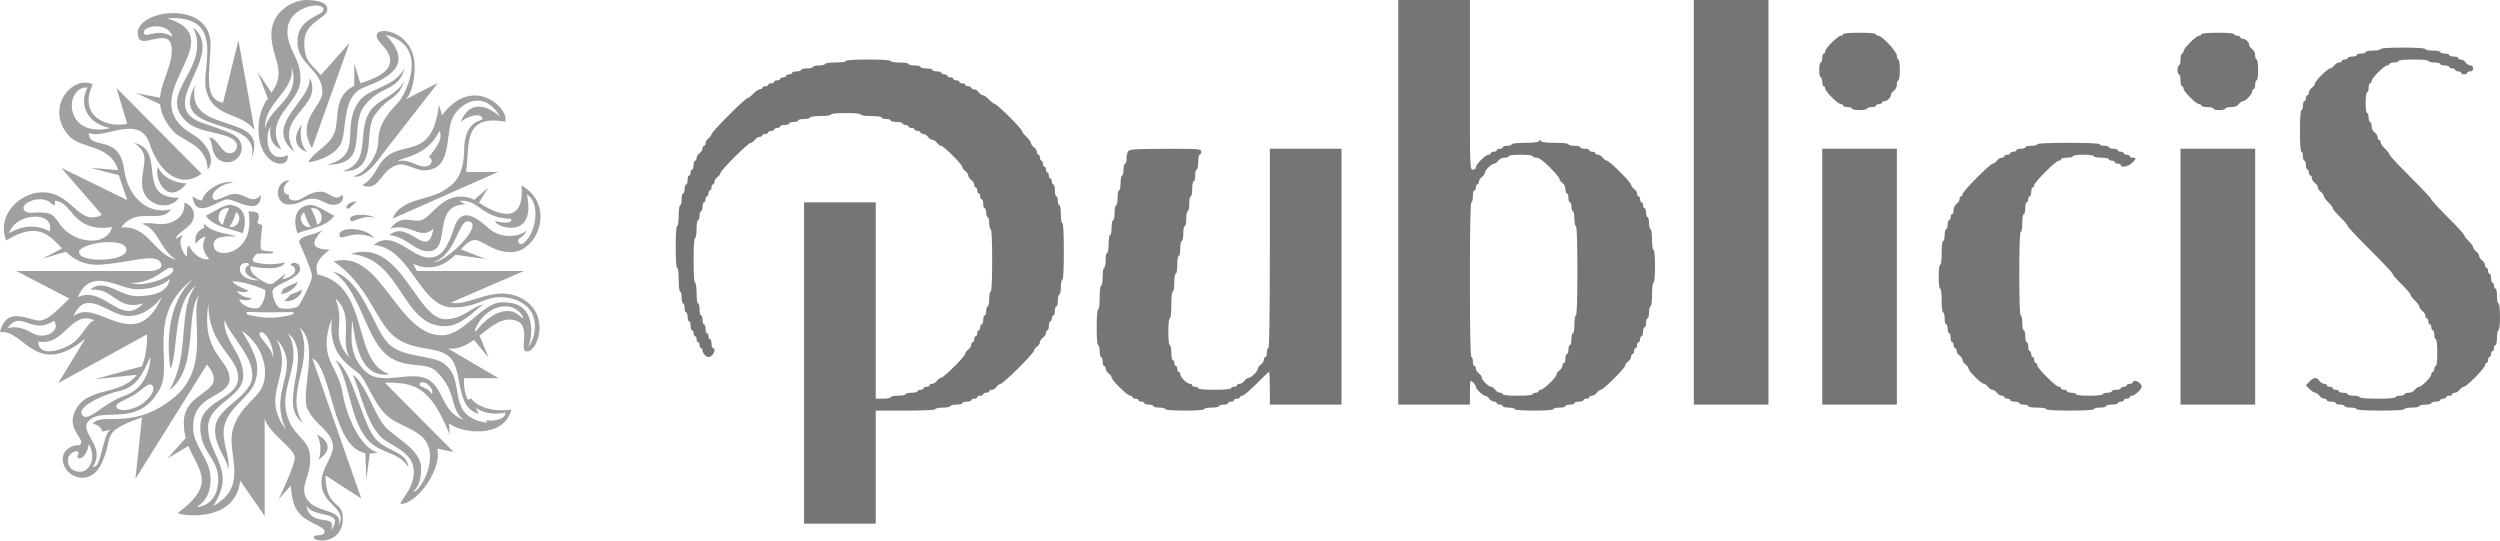 <svg width="148" height="32" viewBox="0 0 148 32" fill="none" xmlns="http://www.w3.org/2000/svg">
<path fill-rule="evenodd" clip-rule="evenodd" d="M82.776 11.977V23.954H84.897H87.018V23.25C87.018 22.863 87.041 22.546 87.069 22.546C87.157 22.546 87.371 22.793 87.371 22.895C87.371 23.032 87.78 23.426 87.922 23.426C87.987 23.426 88.097 23.505 88.167 23.602C88.237 23.699 88.365 23.778 88.452 23.778C88.538 23.778 88.609 23.818 88.609 23.866C88.609 23.915 88.688 23.954 88.786 23.954C88.883 23.954 88.962 23.994 88.962 24.043C88.962 24.091 89.121 24.131 89.316 24.131C89.51 24.131 89.669 24.17 89.669 24.219C89.669 24.273 90.111 24.307 90.818 24.307C91.525 24.307 91.967 24.273 91.967 24.219C91.967 24.17 92.126 24.131 92.321 24.131C92.515 24.131 92.674 24.091 92.674 24.043C92.674 23.994 92.794 23.954 92.939 23.954C93.085 23.954 93.205 23.915 93.205 23.866C93.205 23.818 93.324 23.778 93.47 23.778C93.615 23.778 93.735 23.739 93.735 23.69C93.735 23.642 93.814 23.602 93.912 23.602C94.009 23.602 94.088 23.563 94.088 23.514C94.088 23.466 94.159 23.426 94.246 23.426C94.332 23.426 94.46 23.347 94.53 23.25C94.6 23.153 94.709 23.074 94.772 23.074C94.921 23.074 96.21 21.79 96.21 21.642C96.21 21.579 96.289 21.47 96.386 21.401C96.484 21.331 96.563 21.203 96.563 21.117C96.563 21.031 96.603 20.96 96.651 20.96C96.7 20.96 96.74 20.881 96.74 20.784C96.74 20.687 96.779 20.608 96.828 20.608C96.877 20.608 96.916 20.529 96.916 20.432C96.916 20.335 96.956 20.256 97.005 20.256C97.053 20.256 97.093 20.176 97.093 20.079C97.093 19.983 97.133 19.903 97.182 19.903C97.23 19.903 97.27 19.785 97.27 19.639C97.27 19.494 97.31 19.375 97.358 19.375C97.407 19.375 97.447 19.256 97.447 19.111C97.447 18.965 97.487 18.847 97.535 18.847C97.584 18.847 97.624 18.688 97.624 18.494C97.624 18.301 97.663 18.142 97.712 18.142C97.763 18.142 97.8 17.849 97.8 17.438C97.8 17.026 97.837 16.733 97.889 16.733C97.942 16.733 97.977 16.351 97.977 15.764C97.977 15.177 97.942 14.796 97.889 14.796C97.838 14.796 97.8 14.531 97.8 14.179C97.8 13.827 97.762 13.562 97.712 13.562C97.663 13.562 97.624 13.404 97.624 13.21C97.624 13.017 97.584 12.858 97.535 12.858C97.487 12.858 97.447 12.739 97.447 12.594C97.447 12.448 97.407 12.329 97.358 12.329C97.31 12.329 97.27 12.25 97.27 12.153C97.27 12.056 97.23 11.977 97.182 11.977C97.133 11.977 97.093 11.898 97.093 11.801C97.093 11.704 97.053 11.625 97.005 11.625C96.956 11.625 96.916 11.555 96.916 11.468C96.916 11.382 96.837 11.255 96.74 11.185C96.643 11.115 96.563 11.006 96.563 10.944C96.563 10.795 95.275 9.511 95.126 9.511C95.063 9.511 94.954 9.432 94.884 9.335C94.814 9.238 94.686 9.159 94.599 9.159C94.513 9.159 94.442 9.119 94.442 9.071C94.442 9.023 94.362 8.983 94.265 8.983C94.168 8.983 94.088 8.943 94.088 8.895C94.088 8.846 93.969 8.807 93.823 8.807C93.677 8.807 93.558 8.767 93.558 8.719C93.558 8.67 93.399 8.631 93.205 8.631C93.01 8.631 92.851 8.591 92.851 8.543C92.851 8.49 92.529 8.455 92.063 8.455C91.519 8.455 91.259 8.42 91.223 8.344C91.182 8.256 91.162 8.256 91.12 8.344C91.085 8.42 90.825 8.455 90.281 8.455C89.814 8.455 89.493 8.49 89.493 8.543C89.493 8.591 89.373 8.631 89.228 8.631C89.082 8.631 88.962 8.67 88.962 8.719C88.962 8.767 88.883 8.807 88.786 8.807C88.688 8.807 88.609 8.846 88.609 8.895C88.609 8.943 88.529 8.983 88.432 8.983C88.335 8.983 88.255 9.023 88.255 9.071C88.255 9.119 88.194 9.159 88.12 9.159C87.944 9.159 87.371 9.729 87.371 9.905C87.371 9.981 87.295 10.04 87.195 10.04C87.02 10.04 87.018 9.981 87.018 5.02V0H84.897H82.776V11.977ZM100.275 11.977V23.954H102.484H104.694V11.977V0H102.484H100.275V11.977ZM109.113 2.026C109.113 2.074 109.052 2.114 108.978 2.114C108.803 2.114 108.052 2.861 108.052 3.036C108.052 3.11 108.013 3.17 107.964 3.17C107.915 3.17 107.876 3.289 107.876 3.435C107.876 3.58 107.836 3.699 107.787 3.699C107.739 3.699 107.699 3.897 107.699 4.139C107.699 4.381 107.739 4.58 107.787 4.58C107.836 4.58 107.876 4.698 107.876 4.844C107.876 4.989 107.915 5.108 107.964 5.108C108.013 5.108 108.052 5.168 108.052 5.242C108.052 5.417 108.803 6.165 108.978 6.165C109.052 6.165 109.113 6.204 109.113 6.253C109.113 6.301 109.232 6.341 109.378 6.341C109.524 6.341 109.643 6.381 109.643 6.429C109.643 6.477 109.842 6.517 110.085 6.517C110.328 6.517 110.527 6.477 110.527 6.429C110.527 6.381 110.646 6.341 110.792 6.341C110.938 6.341 111.057 6.301 111.057 6.253C111.057 6.204 111.137 6.165 111.234 6.165C111.331 6.165 111.411 6.125 111.411 6.077C111.411 6.028 111.473 5.989 111.55 5.989C111.72 5.989 111.941 5.779 111.941 5.618C111.941 5.553 112.021 5.442 112.118 5.372C112.222 5.298 112.295 5.144 112.295 5C112.295 4.866 112.334 4.756 112.383 4.756C112.433 4.756 112.471 4.491 112.471 4.139C112.471 3.787 112.433 3.523 112.383 3.523C112.334 3.523 112.295 3.423 112.295 3.301C112.295 3.052 111.423 2.114 111.192 2.114C111.118 2.114 111.057 2.074 111.057 2.026C111.057 1.972 110.674 1.938 110.085 1.938C109.496 1.938 109.113 1.972 109.113 2.026ZM130.324 2.026C130.324 2.074 130.263 2.114 130.189 2.114C130.014 2.114 129.264 2.861 129.264 3.036C129.264 3.11 129.224 3.17 129.175 3.17C129.127 3.17 129.087 3.329 129.087 3.523C129.087 3.716 129.047 3.875 128.998 3.875C128.95 3.875 128.91 3.994 128.91 4.139C128.91 4.285 128.95 4.403 128.998 4.403C129.047 4.403 129.087 4.562 129.087 4.756C129.087 4.949 129.127 5.108 129.175 5.108C129.224 5.108 129.264 5.168 129.264 5.242C129.264 5.417 130.014 6.165 130.189 6.165C130.263 6.165 130.324 6.204 130.324 6.253C130.324 6.301 130.483 6.341 130.678 6.341C130.872 6.341 131.031 6.381 131.031 6.429C131.031 6.477 131.19 6.517 131.385 6.517C131.579 6.517 131.738 6.477 131.738 6.429C131.738 6.381 131.888 6.341 132.072 6.341C132.305 6.341 132.445 6.287 132.534 6.165C132.604 6.068 132.714 5.989 132.778 5.989C132.939 5.989 133.329 5.587 133.329 5.42C133.329 5.345 133.369 5.284 133.417 5.284C133.466 5.284 133.506 5.165 133.506 5.02C133.506 4.875 133.545 4.756 133.594 4.756C133.645 4.756 133.682 4.491 133.682 4.139C133.682 3.787 133.645 3.523 133.594 3.523C133.545 3.523 133.506 3.413 133.506 3.278C133.506 3.134 133.433 2.981 133.329 2.906C133.232 2.836 133.152 2.726 133.152 2.66C133.152 2.499 132.931 2.29 132.761 2.29C132.684 2.29 132.622 2.25 132.622 2.202C132.622 2.153 132.542 2.114 132.445 2.114C132.348 2.114 132.268 2.074 132.268 2.026C132.268 1.972 131.885 1.938 131.296 1.938C130.707 1.938 130.324 1.972 130.324 2.026ZM140.93 2.906C140.93 2.955 140.731 2.994 140.488 2.994C140.245 2.994 140.046 3.034 140.046 3.082C140.046 3.131 139.927 3.17 139.781 3.17C139.635 3.17 139.516 3.21 139.516 3.259C139.516 3.307 139.396 3.347 139.25 3.347C139.105 3.347 138.985 3.386 138.985 3.435C138.985 3.483 138.906 3.523 138.809 3.523C138.711 3.523 138.632 3.562 138.632 3.611C138.632 3.659 138.561 3.699 138.475 3.699C138.388 3.699 138.26 3.778 138.19 3.875C138.12 3.972 138.011 4.051 137.947 4.051C137.797 4.051 137.041 4.804 137.041 4.954C137.041 5.017 136.961 5.126 136.864 5.196C136.767 5.266 136.687 5.393 136.687 5.48C136.687 5.566 136.648 5.636 136.599 5.636C136.55 5.636 136.511 5.716 136.511 5.812C136.511 5.909 136.471 5.989 136.422 5.989C136.374 5.989 136.334 6.108 136.334 6.253C136.334 6.398 136.294 6.517 136.245 6.517C136.191 6.517 136.157 6.987 136.157 7.75C136.157 8.513 136.191 8.983 136.245 8.983C136.294 8.983 136.334 9.102 136.334 9.247C136.334 9.392 136.374 9.511 136.422 9.511C136.471 9.511 136.511 9.63 136.511 9.776C136.511 9.921 136.55 10.04 136.599 10.04C136.648 10.04 136.687 10.119 136.687 10.216C136.687 10.313 136.727 10.392 136.776 10.392C136.824 10.392 136.864 10.463 136.864 10.549C136.864 10.635 136.944 10.762 137.041 10.832C137.138 10.902 137.218 11.021 137.218 11.097C137.218 11.172 137.297 11.291 137.394 11.361C137.492 11.431 137.571 11.542 137.571 11.609C137.571 11.676 137.691 11.842 137.836 11.977C137.982 12.113 138.101 12.27 138.101 12.327C138.101 12.383 138.3 12.622 138.543 12.858C138.786 13.094 138.985 13.33 138.985 13.383C138.985 13.435 139.582 14.071 140.311 14.796C141.04 15.52 141.637 16.155 141.637 16.207C141.637 16.26 141.875 16.536 142.167 16.821C142.459 17.106 142.697 17.386 142.697 17.441C142.697 17.497 142.817 17.654 142.962 17.79C143.108 17.925 143.227 18.091 143.227 18.158C143.227 18.225 143.307 18.336 143.404 18.406C143.501 18.476 143.581 18.604 143.581 18.69C143.581 18.776 143.621 18.847 143.669 18.847C143.718 18.847 143.758 18.926 143.758 19.023C143.758 19.12 143.798 19.199 143.846 19.199C143.895 19.199 143.935 19.278 143.935 19.375C143.935 19.472 143.974 19.551 144.023 19.551C144.072 19.551 144.111 19.67 144.111 19.815C144.111 19.961 144.151 20.079 144.2 20.079C144.252 20.079 144.288 20.402 144.288 20.872C144.288 21.342 144.252 21.665 144.2 21.665C144.151 21.665 144.111 21.744 144.111 21.841C144.111 21.938 144.072 22.017 144.023 22.017C143.974 22.017 143.935 22.078 143.935 22.152C143.935 22.317 143.367 22.898 143.206 22.898C143.142 22.898 143.032 22.977 142.962 23.074C142.887 23.177 142.734 23.25 142.589 23.25C142.454 23.25 142.344 23.29 142.344 23.338C142.344 23.387 142.224 23.426 142.079 23.426C141.933 23.426 141.813 23.466 141.813 23.514C141.813 23.568 141.401 23.602 140.753 23.602C140.105 23.602 139.692 23.568 139.692 23.514C139.692 23.466 139.533 23.426 139.339 23.426C139.144 23.426 138.985 23.387 138.985 23.338C138.985 23.29 138.866 23.25 138.72 23.25C138.574 23.25 138.455 23.21 138.455 23.162C138.455 23.113 138.375 23.074 138.278 23.074C138.181 23.074 138.101 23.034 138.101 22.986C138.101 22.937 138.022 22.898 137.925 22.898C137.827 22.898 137.748 22.858 137.748 22.81C137.748 22.761 137.677 22.722 137.591 22.722C137.504 22.722 137.376 22.642 137.306 22.546C137.137 22.312 136.991 22.323 136.724 22.59L136.503 22.81L136.724 23.03C136.845 23.151 136.997 23.25 137.062 23.25C137.126 23.25 137.236 23.329 137.306 23.426C137.376 23.523 137.504 23.602 137.591 23.602C137.677 23.602 137.748 23.642 137.748 23.69C137.748 23.739 137.867 23.778 138.013 23.778C138.159 23.778 138.278 23.818 138.278 23.866C138.278 23.915 138.398 23.954 138.543 23.954C138.689 23.954 138.809 23.994 138.809 24.043C138.809 24.091 138.968 24.131 139.162 24.131C139.356 24.131 139.516 24.17 139.516 24.219C139.516 24.274 140.046 24.307 140.93 24.307C141.813 24.307 142.344 24.274 142.344 24.219C142.344 24.17 142.543 24.131 142.786 24.131C143.029 24.131 143.227 24.091 143.227 24.043C143.227 23.994 143.387 23.954 143.581 23.954C143.775 23.954 143.935 23.915 143.935 23.866C143.935 23.818 144.054 23.778 144.2 23.778C144.345 23.778 144.465 23.739 144.465 23.69C144.465 23.642 144.544 23.602 144.642 23.602C144.739 23.602 144.818 23.563 144.818 23.514C144.818 23.466 144.898 23.426 144.995 23.426C145.092 23.426 145.172 23.387 145.172 23.338C145.172 23.29 145.243 23.25 145.329 23.25C145.416 23.25 145.544 23.171 145.614 23.074C145.684 22.977 145.793 22.898 145.856 22.898C146.017 22.898 147.116 21.785 147.116 21.622C147.116 21.549 147.156 21.489 147.205 21.489C147.253 21.489 147.293 21.409 147.293 21.312C147.293 21.216 147.333 21.136 147.381 21.136C147.43 21.136 147.47 21.057 147.47 20.96C147.47 20.863 147.509 20.784 147.558 20.784C147.607 20.784 147.646 20.705 147.646 20.608C147.646 20.511 147.686 20.432 147.735 20.432C147.783 20.432 147.823 20.234 147.823 19.991C147.823 19.749 147.863 19.551 147.912 19.551C147.964 19.551 148 19.228 148 18.759C148 18.289 147.964 17.966 147.912 17.966C147.863 17.966 147.823 17.768 147.823 17.526C147.823 17.283 147.783 17.085 147.735 17.085C147.686 17.085 147.646 17.006 147.646 16.909C147.646 16.812 147.607 16.733 147.558 16.733C147.509 16.733 147.47 16.614 147.47 16.469C147.47 16.323 147.43 16.204 147.381 16.204C147.333 16.204 147.293 16.125 147.293 16.028C147.293 15.931 147.253 15.852 147.205 15.852C147.156 15.852 147.116 15.782 147.116 15.696C147.116 15.609 147.037 15.482 146.939 15.412C146.842 15.342 146.763 15.223 146.763 15.148C146.763 15.072 146.683 14.953 146.586 14.883C146.489 14.814 146.409 14.702 146.409 14.635C146.409 14.569 146.29 14.403 146.144 14.267C145.998 14.131 145.879 13.976 145.879 13.921C145.879 13.866 145.441 13.388 144.907 12.858C144.372 12.328 143.935 11.853 143.935 11.802C143.935 11.751 143.378 11.156 142.697 10.48C142.017 9.804 141.46 9.207 141.46 9.153C141.46 9.098 141.341 8.943 141.195 8.807C141.049 8.671 140.93 8.497 140.93 8.419C140.93 8.342 140.89 8.278 140.841 8.278C140.793 8.278 140.753 8.208 140.753 8.122C140.753 8.036 140.673 7.908 140.576 7.838C140.472 7.763 140.399 7.61 140.399 7.466C140.399 7.332 140.36 7.222 140.311 7.222C140.262 7.222 140.223 7.103 140.223 6.957C140.223 6.812 140.183 6.693 140.134 6.693C140.084 6.693 140.046 6.429 140.046 6.077C140.046 5.724 140.084 5.46 140.134 5.46C140.183 5.46 140.223 5.341 140.223 5.196C140.223 5.051 140.262 4.932 140.311 4.932C140.36 4.932 140.399 4.871 140.399 4.797C140.399 4.623 141.15 3.875 141.325 3.875C141.399 3.875 141.46 3.835 141.46 3.787C141.46 3.738 141.579 3.699 141.725 3.699C141.871 3.699 141.99 3.659 141.99 3.611C141.99 3.558 142.344 3.523 142.874 3.523C143.404 3.523 143.758 3.558 143.758 3.611C143.758 3.659 143.917 3.699 144.111 3.699C144.306 3.699 144.465 3.738 144.465 3.787C144.465 3.835 144.584 3.875 144.73 3.875C144.876 3.875 144.995 3.915 144.995 3.963C144.995 4.012 145.075 4.051 145.172 4.051C145.269 4.051 145.349 4.091 145.349 4.139C145.349 4.188 145.428 4.227 145.525 4.227C145.623 4.227 145.702 4.267 145.702 4.315C145.702 4.364 145.782 4.403 145.879 4.403C145.976 4.403 146.056 4.364 146.056 4.315C146.056 4.267 146.135 4.227 146.232 4.227C146.35 4.227 146.409 4.169 146.409 4.051C146.409 3.941 146.35 3.875 146.252 3.875C146.165 3.875 146.037 3.796 145.967 3.699C145.897 3.602 145.769 3.523 145.683 3.523C145.596 3.523 145.525 3.483 145.525 3.435C145.525 3.386 145.406 3.347 145.26 3.347C145.114 3.347 144.995 3.307 144.995 3.259C144.995 3.21 144.876 3.17 144.73 3.17C144.584 3.17 144.465 3.131 144.465 3.082C144.465 3.034 144.266 2.994 144.023 2.994C143.78 2.994 143.581 2.955 143.581 2.906C143.581 2.851 143.08 2.818 142.255 2.818C141.43 2.818 140.93 2.851 140.93 2.906ZM50.075 3.611C50.075 3.661 49.81 3.699 49.457 3.699C49.103 3.699 48.838 3.737 48.838 3.787C48.838 3.835 48.679 3.875 48.484 3.875C48.29 3.875 48.131 3.915 48.131 3.963C48.131 4.012 47.972 4.051 47.777 4.051C47.583 4.051 47.424 4.091 47.424 4.139C47.424 4.188 47.305 4.227 47.159 4.227C47.013 4.227 46.894 4.267 46.894 4.315C46.894 4.364 46.814 4.403 46.717 4.403C46.62 4.403 46.54 4.443 46.54 4.491C46.54 4.54 46.461 4.58 46.363 4.58C46.266 4.58 46.187 4.619 46.187 4.668C46.187 4.716 46.107 4.756 46.01 4.756C45.913 4.756 45.833 4.795 45.833 4.844C45.833 4.892 45.754 4.932 45.656 4.932C45.559 4.932 45.48 4.971 45.48 5.02C45.48 5.068 45.4 5.108 45.303 5.108C45.206 5.108 45.126 5.148 45.126 5.196C45.126 5.244 45.062 5.284 44.985 5.284C44.907 5.284 44.732 5.403 44.596 5.548C44.46 5.694 44.304 5.812 44.25 5.812C44.112 5.812 42.121 7.811 42.121 7.95C42.121 8.012 42.042 8.12 41.944 8.19C41.847 8.26 41.768 8.388 41.768 8.474C41.768 8.56 41.728 8.631 41.679 8.631C41.631 8.631 41.591 8.701 41.591 8.787C41.591 8.874 41.511 9.001 41.414 9.071C41.317 9.141 41.237 9.268 41.237 9.355C41.237 9.441 41.197 9.511 41.149 9.511C41.1 9.511 41.061 9.63 41.061 9.776C41.061 9.921 41.021 10.04 40.972 10.04C40.924 10.04 40.884 10.119 40.884 10.216C40.884 10.313 40.844 10.392 40.795 10.392C40.747 10.392 40.707 10.511 40.707 10.656C40.707 10.802 40.667 10.921 40.619 10.921C40.57 10.921 40.53 11.039 40.53 11.185C40.53 11.33 40.49 11.449 40.442 11.449C40.393 11.449 40.353 11.607 40.353 11.801C40.353 11.995 40.314 12.153 40.265 12.153C40.215 12.153 40.177 12.418 40.177 12.77C40.177 13.122 40.139 13.386 40.088 13.386C40.034 13.386 40 13.856 40 14.619C40 15.383 40.034 15.852 40.088 15.852C40.14 15.852 40.177 16.146 40.177 16.557C40.177 16.968 40.214 17.261 40.265 17.261C40.314 17.261 40.353 17.42 40.353 17.614C40.353 17.807 40.393 17.966 40.442 17.966C40.49 17.966 40.53 18.085 40.53 18.23C40.53 18.375 40.57 18.494 40.619 18.494C40.667 18.494 40.707 18.613 40.707 18.759C40.707 18.904 40.747 19.023 40.795 19.023C40.844 19.023 40.884 19.142 40.884 19.287C40.884 19.432 40.924 19.551 40.972 19.551C41.021 19.551 41.061 19.63 41.061 19.727C41.061 19.824 41.1 19.903 41.149 19.903C41.197 19.903 41.237 19.983 41.237 20.079C41.237 20.176 41.277 20.256 41.326 20.256C41.374 20.256 41.414 20.335 41.414 20.432C41.414 20.529 41.454 20.608 41.502 20.608C41.551 20.608 41.591 20.67 41.591 20.746C41.591 20.908 41.798 21.136 41.944 21.136C42.09 21.136 42.298 20.908 42.298 20.746C42.298 20.67 42.258 20.608 42.209 20.608C42.161 20.608 42.121 20.489 42.121 20.344C42.121 20.198 42.081 20.079 42.033 20.079C41.984 20.079 41.944 20 41.944 19.903C41.944 19.806 41.905 19.727 41.856 19.727C41.807 19.727 41.768 19.608 41.768 19.463C41.768 19.318 41.728 19.199 41.679 19.199C41.631 19.199 41.591 19.08 41.591 18.935C41.591 18.789 41.551 18.671 41.502 18.671C41.454 18.671 41.414 18.512 41.414 18.318C41.414 18.124 41.374 17.966 41.326 17.966C41.275 17.966 41.237 17.702 41.237 17.349C41.237 16.997 41.199 16.733 41.149 16.733C41.094 16.733 41.061 16.234 41.061 15.412C41.061 14.59 41.094 14.091 41.149 14.091C41.198 14.091 41.237 13.856 41.237 13.562C41.237 13.269 41.277 13.034 41.326 13.034C41.374 13.034 41.414 12.915 41.414 12.77C41.414 12.625 41.454 12.506 41.502 12.506C41.551 12.506 41.591 12.387 41.591 12.242C41.591 12.096 41.631 11.977 41.679 11.977C41.728 11.977 41.768 11.898 41.768 11.801C41.768 11.704 41.807 11.625 41.856 11.625C41.905 11.625 41.944 11.546 41.944 11.449C41.944 11.352 41.984 11.273 42.033 11.273C42.081 11.273 42.121 11.194 42.121 11.097C42.121 11 42.161 10.921 42.209 10.921C42.258 10.921 42.298 10.85 42.298 10.764C42.298 10.678 42.377 10.55 42.475 10.48C42.572 10.41 42.651 10.302 42.651 10.239C42.651 10.091 44.294 8.455 44.443 8.455C44.505 8.455 44.614 8.375 44.684 8.278C44.754 8.182 44.882 8.102 44.969 8.102C45.055 8.102 45.126 8.063 45.126 8.014C45.126 7.966 45.206 7.926 45.303 7.926C45.4 7.926 45.48 7.887 45.48 7.838C45.48 7.79 45.559 7.75 45.656 7.75C45.754 7.75 45.833 7.71 45.833 7.662C45.833 7.613 45.913 7.574 46.01 7.574C46.107 7.574 46.187 7.534 46.187 7.486C46.187 7.437 46.306 7.398 46.452 7.398C46.597 7.398 46.717 7.358 46.717 7.31C46.717 7.261 46.836 7.222 46.982 7.222C47.128 7.222 47.247 7.182 47.247 7.134C47.247 7.085 47.406 7.045 47.601 7.045C47.795 7.045 47.954 7.006 47.954 6.957C47.954 6.907 48.219 6.869 48.573 6.869C48.926 6.869 49.191 6.832 49.191 6.781C49.191 6.728 49.545 6.693 50.075 6.693C50.606 6.693 50.959 6.728 50.959 6.781C50.959 6.832 51.224 6.869 51.578 6.869C51.931 6.869 52.196 6.907 52.196 6.957C52.196 7.006 52.316 7.045 52.462 7.045C52.607 7.045 52.727 7.085 52.727 7.134C52.727 7.182 52.886 7.222 53.08 7.222C53.275 7.222 53.434 7.261 53.434 7.31C53.434 7.358 53.513 7.398 53.611 7.398C53.708 7.398 53.787 7.437 53.787 7.486C53.787 7.534 53.867 7.574 53.964 7.574C54.061 7.574 54.141 7.613 54.141 7.662C54.141 7.71 54.22 7.75 54.318 7.75C54.415 7.75 54.494 7.79 54.494 7.838C54.494 7.887 54.565 7.926 54.651 7.926C54.738 7.926 54.866 8.005 54.936 8.102C55.006 8.199 55.126 8.278 55.201 8.278C55.277 8.278 55.396 8.358 55.466 8.455C55.536 8.551 55.645 8.631 55.709 8.631C55.858 8.631 56.969 9.738 56.969 9.887C56.969 9.949 57.048 10.058 57.146 10.128C57.243 10.198 57.322 10.317 57.322 10.392C57.322 10.467 57.402 10.586 57.499 10.656C57.596 10.726 57.676 10.854 57.676 10.94C57.676 11.026 57.716 11.097 57.764 11.097C57.813 11.097 57.853 11.176 57.853 11.273C57.853 11.37 57.892 11.449 57.941 11.449C57.99 11.449 58.029 11.528 58.029 11.625C58.029 11.722 58.069 11.801 58.118 11.801C58.166 11.801 58.206 11.92 58.206 12.065C58.206 12.211 58.246 12.329 58.295 12.329C58.343 12.329 58.383 12.448 58.383 12.594C58.383 12.739 58.423 12.858 58.471 12.858C58.52 12.858 58.56 13.017 58.56 13.21C58.56 13.404 58.599 13.562 58.648 13.562C58.704 13.562 58.736 14.238 58.736 15.412C58.736 16.586 58.704 17.261 58.648 17.261C58.599 17.261 58.56 17.459 58.56 17.702C58.56 17.944 58.52 18.142 58.471 18.142C58.423 18.142 58.383 18.261 58.383 18.406C58.383 18.552 58.343 18.671 58.295 18.671C58.246 18.671 58.206 18.789 58.206 18.935C58.206 19.08 58.166 19.199 58.118 19.199C58.069 19.199 58.029 19.278 58.029 19.375C58.029 19.472 57.99 19.551 57.941 19.551C57.892 19.551 57.853 19.63 57.853 19.727C57.853 19.824 57.813 19.903 57.764 19.903C57.716 19.903 57.676 19.983 57.676 20.079C57.676 20.176 57.636 20.256 57.588 20.256C57.539 20.256 57.499 20.326 57.499 20.412C57.499 20.499 57.42 20.626 57.322 20.696C57.225 20.766 57.146 20.874 57.146 20.937C57.146 21.086 55.858 22.369 55.708 22.369C55.645 22.369 55.536 22.449 55.466 22.546C55.396 22.642 55.268 22.722 55.182 22.722C55.095 22.722 55.025 22.761 55.025 22.81C55.025 22.858 54.945 22.898 54.848 22.898C54.751 22.898 54.671 22.937 54.671 22.986C54.671 23.034 54.592 23.074 54.494 23.074C54.397 23.074 54.318 23.113 54.318 23.162C54.318 23.21 54.158 23.25 53.964 23.25C53.77 23.25 53.611 23.29 53.611 23.338C53.611 23.387 53.412 23.426 53.169 23.426C52.925 23.426 52.727 23.466 52.727 23.514C52.727 23.563 52.528 23.602 52.285 23.602H51.843V17.79V11.977H49.722H47.601V21.489V31H49.722H51.843V27.653V24.307H53.611C54.73 24.307 55.378 24.274 55.378 24.219C55.378 24.17 55.577 24.131 55.82 24.131C56.063 24.131 56.262 24.091 56.262 24.043C56.262 23.994 56.421 23.954 56.615 23.954C56.81 23.954 56.969 23.915 56.969 23.866C56.969 23.818 57.088 23.778 57.234 23.778C57.38 23.778 57.499 23.739 57.499 23.69C57.499 23.642 57.579 23.602 57.676 23.602C57.773 23.602 57.853 23.563 57.853 23.514C57.853 23.466 57.932 23.426 58.029 23.426C58.127 23.426 58.206 23.387 58.206 23.338C58.206 23.29 58.286 23.25 58.383 23.25C58.48 23.25 58.56 23.21 58.56 23.162C58.56 23.113 58.63 23.074 58.717 23.074C58.803 23.074 58.932 22.995 59.002 22.898C59.072 22.801 59.18 22.722 59.243 22.722C59.306 22.722 59.774 22.306 60.284 21.798C60.794 21.29 61.211 20.823 61.211 20.761C61.211 20.698 61.291 20.59 61.388 20.52C61.485 20.45 61.565 20.331 61.565 20.256C61.565 20.18 61.644 20.061 61.741 19.991C61.839 19.922 61.918 19.794 61.918 19.708C61.918 19.622 61.958 19.551 62.007 19.551C62.055 19.551 62.095 19.432 62.095 19.287C62.095 19.142 62.135 19.023 62.183 19.023C62.232 19.023 62.272 18.944 62.272 18.847C62.272 18.75 62.312 18.671 62.36 18.671C62.409 18.671 62.448 18.552 62.448 18.406C62.448 18.261 62.488 18.142 62.537 18.142C62.585 18.142 62.625 17.983 62.625 17.79C62.625 17.596 62.665 17.438 62.714 17.438C62.762 17.438 62.802 17.239 62.802 16.997C62.802 16.755 62.842 16.557 62.89 16.557C62.946 16.557 62.979 15.94 62.979 14.883C62.979 13.827 62.946 13.21 62.89 13.21C62.841 13.21 62.802 12.975 62.802 12.682C62.802 12.388 62.763 12.153 62.714 12.153C62.665 12.153 62.625 12.034 62.625 11.889C62.625 11.744 62.585 11.625 62.537 11.625C62.488 11.625 62.448 11.466 62.448 11.273C62.448 11.079 62.409 10.921 62.36 10.921C62.312 10.921 62.272 10.841 62.272 10.744C62.272 10.647 62.232 10.568 62.183 10.568C62.135 10.568 62.095 10.489 62.095 10.392C62.095 10.295 62.055 10.216 62.007 10.216C61.958 10.216 61.918 10.137 61.918 10.04C61.918 9.943 61.878 9.864 61.83 9.864C61.781 9.864 61.741 9.784 61.741 9.688C61.741 9.591 61.702 9.511 61.653 9.511C61.604 9.511 61.565 9.432 61.565 9.335C61.565 9.238 61.525 9.159 61.476 9.159C61.428 9.159 61.388 9.089 61.388 9.002C61.388 8.916 61.308 8.789 61.211 8.719C61.114 8.649 61.034 8.537 61.034 8.47C61.034 8.404 60.915 8.238 60.769 8.102C60.623 7.967 60.504 7.811 60.504 7.757C60.504 7.63 59.034 6.165 58.906 6.165C58.852 6.165 58.696 6.046 58.56 5.901C58.423 5.755 58.257 5.636 58.19 5.636C58.123 5.636 58.011 5.557 57.941 5.46C57.871 5.363 57.743 5.284 57.656 5.284C57.57 5.284 57.499 5.244 57.499 5.196C57.499 5.148 57.42 5.108 57.322 5.108C57.225 5.108 57.146 5.068 57.146 5.02C57.146 4.971 57.066 4.932 56.969 4.932C56.872 4.932 56.792 4.892 56.792 4.844C56.792 4.795 56.713 4.756 56.615 4.756C56.518 4.756 56.439 4.716 56.439 4.668C56.439 4.619 56.359 4.58 56.262 4.58C56.165 4.58 56.085 4.54 56.085 4.491C56.085 4.443 56.006 4.403 55.908 4.403C55.811 4.403 55.732 4.364 55.732 4.315C55.732 4.267 55.612 4.227 55.466 4.227C55.321 4.227 55.201 4.188 55.201 4.139C55.201 4.091 55.042 4.051 54.848 4.051C54.653 4.051 54.494 4.012 54.494 3.963C54.494 3.915 54.335 3.875 54.141 3.875C53.946 3.875 53.787 3.835 53.787 3.787C53.787 3.738 53.551 3.699 53.257 3.699C52.962 3.699 52.727 3.66 52.727 3.611C52.727 3.556 52.226 3.523 51.401 3.523C50.576 3.523 50.075 3.556 50.075 3.611ZM120.602 8.543C120.602 8.591 120.443 8.631 120.249 8.631C120.054 8.631 119.895 8.67 119.895 8.719C119.895 8.767 119.776 8.807 119.63 8.807C119.484 8.807 119.365 8.846 119.365 8.895C119.365 8.943 119.285 8.983 119.188 8.983C119.091 8.983 119.011 9.023 119.011 9.071C119.011 9.119 118.932 9.159 118.835 9.159C118.737 9.159 118.658 9.199 118.658 9.247C118.658 9.296 118.587 9.335 118.501 9.335C118.414 9.335 118.286 9.414 118.216 9.511C118.146 9.608 118.037 9.688 117.974 9.688C117.814 9.688 116.183 11.33 116.183 11.492C116.183 11.565 116.144 11.625 116.095 11.625C116.046 11.625 116.007 11.695 116.007 11.782C116.007 11.868 115.927 11.995 115.83 12.065C115.726 12.14 115.653 12.293 115.653 12.437C115.653 12.572 115.613 12.682 115.565 12.682C115.516 12.682 115.476 12.761 115.476 12.858C115.476 12.955 115.436 13.034 115.388 13.034C115.339 13.034 115.3 13.153 115.3 13.298C115.3 13.444 115.26 13.562 115.211 13.562C115.163 13.562 115.123 13.721 115.123 13.915C115.123 14.108 115.083 14.267 115.034 14.267C114.983 14.267 114.946 14.561 114.946 14.972C114.946 15.383 114.909 15.676 114.858 15.676C114.806 15.676 114.769 15.97 114.769 16.381C114.769 16.792 114.806 17.085 114.858 17.085C114.909 17.085 114.946 17.379 114.946 17.79C114.946 18.201 114.983 18.494 115.034 18.494C115.083 18.494 115.123 18.653 115.123 18.847C115.123 19.04 115.163 19.199 115.211 19.199C115.26 19.199 115.3 19.318 115.3 19.463C115.3 19.608 115.339 19.727 115.388 19.727C115.436 19.727 115.476 19.846 115.476 19.991C115.476 20.137 115.516 20.256 115.565 20.256C115.613 20.256 115.653 20.335 115.653 20.432C115.653 20.529 115.693 20.608 115.741 20.608C115.79 20.608 115.83 20.678 115.83 20.765C115.83 20.851 115.909 20.979 116.007 21.048C116.104 21.118 116.183 21.237 116.183 21.312C116.183 21.388 116.263 21.507 116.36 21.577C116.457 21.646 116.537 21.755 116.537 21.819C116.537 21.968 117.293 22.722 117.443 22.722C117.506 22.722 117.616 22.801 117.686 22.898C117.756 22.995 117.875 23.074 117.951 23.074C118.027 23.074 118.146 23.153 118.216 23.25C118.286 23.347 118.414 23.426 118.501 23.426C118.587 23.426 118.658 23.466 118.658 23.514C118.658 23.563 118.737 23.602 118.835 23.602C118.932 23.602 119.011 23.642 119.011 23.69C119.011 23.739 119.131 23.778 119.277 23.778C119.422 23.778 119.542 23.818 119.542 23.866C119.542 23.915 119.661 23.954 119.807 23.954C119.953 23.954 120.072 23.994 120.072 24.043C120.072 24.092 120.308 24.131 120.602 24.131C120.897 24.131 121.133 24.17 121.133 24.219C121.133 24.274 121.663 24.307 122.547 24.307C123.43 24.307 123.961 24.274 123.961 24.219C123.961 24.17 124.12 24.131 124.314 24.131C124.509 24.131 124.668 24.091 124.668 24.043C124.668 23.994 124.827 23.954 125.021 23.954C125.216 23.954 125.375 23.915 125.375 23.866C125.375 23.818 125.454 23.778 125.552 23.778C125.649 23.778 125.728 23.739 125.728 23.69C125.728 23.642 125.808 23.602 125.905 23.602C126.002 23.602 126.082 23.563 126.082 23.514C126.082 23.466 126.143 23.426 126.218 23.426C126.376 23.426 126.789 23.042 126.789 22.895C126.789 22.752 126.558 22.546 126.397 22.546C126.321 22.546 126.259 22.585 126.259 22.634C126.259 22.682 126.179 22.722 126.082 22.722C125.985 22.722 125.905 22.761 125.905 22.81C125.905 22.858 125.826 22.898 125.728 22.898C125.631 22.898 125.552 22.937 125.552 22.986C125.552 23.034 125.432 23.074 125.286 23.074C125.141 23.074 125.021 23.113 125.021 23.162C125.021 23.21 124.902 23.25 124.756 23.25C124.61 23.25 124.491 23.29 124.491 23.338C124.491 23.39 124.167 23.426 123.696 23.426C123.224 23.426 122.9 23.39 122.9 23.338C122.9 23.29 122.781 23.25 122.635 23.25C122.489 23.25 122.37 23.21 122.37 23.162C122.37 23.113 122.29 23.074 122.193 23.074C122.096 23.074 122.016 23.034 122.016 22.986C122.016 22.937 121.956 22.898 121.882 22.898C121.707 22.898 120.602 21.797 120.602 21.622C120.602 21.549 120.563 21.489 120.514 21.489C120.465 21.489 120.426 21.409 120.426 21.312C120.426 21.216 120.386 21.136 120.337 21.136C120.289 21.136 120.249 21.057 120.249 20.96C120.249 20.863 120.209 20.784 120.16 20.784C120.112 20.784 120.072 20.665 120.072 20.52C120.072 20.375 120.032 20.256 119.984 20.256C119.935 20.256 119.895 20.097 119.895 19.903C119.895 19.71 119.855 19.551 119.807 19.551C119.758 19.551 119.718 19.353 119.718 19.111C119.718 18.869 119.679 18.671 119.63 18.671C119.573 18.671 119.542 17.79 119.542 16.204C119.542 14.619 119.573 13.739 119.63 13.739C119.679 13.739 119.718 13.504 119.718 13.21C119.718 12.917 119.758 12.682 119.807 12.682C119.855 12.682 119.895 12.523 119.895 12.329C119.895 12.136 119.935 11.977 119.984 11.977C120.032 11.977 120.072 11.898 120.072 11.801C120.072 11.704 120.112 11.625 120.16 11.625C120.209 11.625 120.249 11.506 120.249 11.361C120.249 11.216 120.289 11.097 120.337 11.097C120.386 11.097 120.426 11.037 120.426 10.963C120.426 10.789 121.708 9.511 121.882 9.511C121.956 9.511 122.016 9.472 122.016 9.423C122.016 9.375 122.175 9.335 122.37 9.335C122.564 9.335 122.723 9.296 122.723 9.247C122.723 9.197 122.989 9.159 123.342 9.159C123.696 9.159 123.961 9.197 123.961 9.247C123.961 9.296 124.16 9.335 124.403 9.335C124.646 9.335 124.845 9.375 124.845 9.423C124.845 9.472 124.924 9.511 125.021 9.511C125.118 9.511 125.198 9.551 125.198 9.599C125.198 9.648 125.278 9.688 125.375 9.688C125.472 9.688 125.552 9.727 125.552 9.776C125.552 9.947 126.005 9.86 126.218 9.647C126.481 9.385 126.488 9.335 126.259 9.335C126.161 9.335 126.082 9.296 126.082 9.247C126.082 9.199 126.002 9.159 125.905 9.159C125.808 9.159 125.728 9.119 125.728 9.071C125.728 9.023 125.649 8.983 125.552 8.983C125.454 8.983 125.375 8.943 125.375 8.895C125.375 8.846 125.255 8.807 125.11 8.807C124.964 8.807 124.845 8.767 124.845 8.719C124.845 8.67 124.725 8.631 124.579 8.631C124.434 8.631 124.314 8.591 124.314 8.543C124.314 8.487 123.637 8.455 122.458 8.455C121.28 8.455 120.602 8.487 120.602 8.543ZM66.801 8.939C66.74 9.007 66.691 9.204 66.691 9.376C66.691 9.547 66.651 9.688 66.602 9.688C66.554 9.688 66.514 9.846 66.514 10.04C66.514 10.233 66.474 10.392 66.425 10.392C66.377 10.392 66.337 10.59 66.337 10.832C66.337 11.075 66.297 11.273 66.249 11.273C66.2 11.273 66.16 11.471 66.16 11.713C66.16 11.955 66.121 12.153 66.072 12.153C66.023 12.153 65.984 12.352 65.984 12.594C65.984 12.836 65.944 13.034 65.895 13.034C65.847 13.034 65.807 13.232 65.807 13.474C65.807 13.717 65.767 13.915 65.719 13.915C65.669 13.915 65.63 14.15 65.63 14.443C65.63 14.737 65.591 14.972 65.542 14.972C65.493 14.972 65.453 15.17 65.453 15.412C65.453 15.654 65.414 15.852 65.365 15.852C65.316 15.852 65.277 16.087 65.277 16.381C65.277 16.674 65.237 16.909 65.188 16.909C65.137 16.909 65.1 17.203 65.1 17.614C65.1 18.025 65.063 18.318 65.011 18.318C64.957 18.318 64.923 18.729 64.923 19.375C64.923 20.021 64.957 20.432 65.011 20.432C65.06 20.432 65.1 20.59 65.1 20.784C65.1 20.978 65.14 21.136 65.188 21.136C65.237 21.136 65.277 21.255 65.277 21.401C65.277 21.546 65.316 21.665 65.365 21.665C65.414 21.665 65.453 21.735 65.453 21.821C65.453 21.908 65.533 22.035 65.63 22.105C65.727 22.175 65.807 22.284 65.807 22.347C65.807 22.507 66.746 23.426 66.91 23.426C66.984 23.426 67.044 23.466 67.044 23.514C67.044 23.563 67.124 23.602 67.221 23.602C67.318 23.602 67.398 23.642 67.398 23.69C67.398 23.739 67.477 23.778 67.575 23.778C67.672 23.778 67.751 23.818 67.751 23.866C67.751 23.915 67.871 23.954 68.016 23.954C68.162 23.954 68.281 23.994 68.281 24.043C68.281 24.091 68.441 24.131 68.635 24.131C68.829 24.131 68.989 24.17 68.989 24.219C68.989 24.273 69.43 24.307 70.138 24.307C70.844 24.307 71.286 24.273 71.286 24.219C71.286 24.17 71.485 24.131 71.728 24.131C71.971 24.131 72.17 24.091 72.17 24.043C72.17 23.994 72.29 23.954 72.435 23.954C72.581 23.954 72.701 23.915 72.701 23.866C72.701 23.818 72.78 23.778 72.877 23.778C72.975 23.778 73.054 23.739 73.054 23.69C73.054 23.642 73.134 23.602 73.231 23.602C73.328 23.602 73.407 23.563 73.407 23.514C73.407 23.466 73.469 23.426 73.544 23.426C73.619 23.426 73.995 23.109 74.38 22.722C74.764 22.334 75.101 22.017 75.127 22.017C75.154 22.017 75.175 22.453 75.175 22.986V23.954H77.296H79.417V16.381V8.807H77.296H75.175V14.707C75.175 18.582 75.145 20.608 75.087 20.608C75.038 20.608 74.998 20.727 74.998 20.872C74.998 21.017 74.959 21.136 74.91 21.136C74.861 21.136 74.822 21.207 74.822 21.293C74.822 21.379 74.742 21.507 74.645 21.577C74.548 21.646 74.468 21.756 74.468 21.82C74.468 21.971 74.069 22.369 73.917 22.369C73.853 22.369 73.743 22.449 73.673 22.546C73.603 22.642 73.475 22.722 73.388 22.722C73.302 22.722 73.231 22.761 73.231 22.81C73.231 22.858 73.151 22.898 73.054 22.898C72.957 22.898 72.877 22.937 72.877 22.986C72.877 23.039 72.494 23.074 71.905 23.074C71.316 23.074 70.933 23.039 70.933 22.986C70.933 22.937 70.853 22.898 70.756 22.898C70.659 22.898 70.579 22.858 70.579 22.81C70.579 22.761 70.518 22.722 70.443 22.722C70.266 22.722 69.872 22.329 69.872 22.153C69.872 22.078 69.833 22.017 69.784 22.017C69.735 22.017 69.696 21.938 69.696 21.841C69.696 21.744 69.656 21.665 69.607 21.665C69.559 21.665 69.519 21.585 69.519 21.489C69.519 21.392 69.479 21.312 69.43 21.312C69.382 21.312 69.342 21.114 69.342 20.872C69.342 20.63 69.302 20.432 69.254 20.432C69.201 20.432 69.165 20.109 69.165 19.639C69.165 19.169 69.201 18.847 69.254 18.847C69.306 18.847 69.342 18.524 69.342 18.054C69.342 17.584 69.378 17.261 69.43 17.261C69.48 17.261 69.519 17.026 69.519 16.733C69.519 16.439 69.558 16.204 69.607 16.204C69.656 16.204 69.696 15.97 69.696 15.676C69.696 15.383 69.735 15.148 69.784 15.148C69.833 15.148 69.872 14.95 69.872 14.707C69.872 14.465 69.912 14.267 69.961 14.267C70.009 14.267 70.049 14.069 70.049 13.827C70.049 13.585 70.089 13.386 70.138 13.386C70.186 13.386 70.226 13.188 70.226 12.946C70.226 12.704 70.266 12.506 70.314 12.506C70.363 12.506 70.403 12.307 70.403 12.065C70.403 11.823 70.442 11.625 70.491 11.625C70.54 11.625 70.579 11.427 70.579 11.185C70.579 10.943 70.619 10.744 70.668 10.744C70.716 10.744 70.756 10.586 70.756 10.392C70.756 10.198 70.796 10.04 70.844 10.04C70.893 10.04 70.933 9.842 70.933 9.599C70.933 9.357 70.973 9.159 71.021 9.159C71.07 9.159 71.11 9.08 71.11 8.983C71.11 8.812 71.052 8.807 69.011 8.81C67.311 8.813 66.891 8.837 66.801 8.939ZM107.876 16.381V23.954H110.085H112.295V16.381V8.807H110.085H107.876V16.381ZM129.087 16.381V23.954H131.296H133.506V16.381V8.807H131.296H129.087V16.381ZM90.73 9.247C90.73 9.296 90.83 9.335 90.953 9.335C91.109 9.335 91.346 9.506 91.748 9.906C92.063 10.22 92.321 10.528 92.321 10.591C92.321 10.654 92.4 10.762 92.498 10.832C92.601 10.907 92.674 11.06 92.674 11.204C92.674 11.339 92.714 11.449 92.763 11.449C92.811 11.449 92.851 11.568 92.851 11.713C92.851 11.858 92.891 11.977 92.939 11.977C92.988 11.977 93.028 12.096 93.028 12.242C93.028 12.387 93.068 12.506 93.116 12.506C93.165 12.506 93.205 12.704 93.205 12.946C93.205 13.188 93.244 13.386 93.293 13.386C93.35 13.386 93.381 14.326 93.381 16.028C93.381 17.731 93.35 18.671 93.293 18.671C93.244 18.671 93.205 18.905 93.205 19.199C93.205 19.492 93.165 19.727 93.116 19.727C93.068 19.727 93.028 19.886 93.028 20.079C93.028 20.273 92.988 20.432 92.939 20.432C92.891 20.432 92.851 20.551 92.851 20.696C92.851 20.841 92.811 20.96 92.763 20.96C92.714 20.96 92.674 21.079 92.674 21.224C92.674 21.37 92.635 21.489 92.586 21.489C92.537 21.489 92.498 21.559 92.498 21.645C92.498 21.732 92.418 21.859 92.321 21.929C92.224 21.999 92.144 22.108 92.144 22.171C92.144 22.331 91.383 23.074 91.218 23.074C91.144 23.074 91.084 23.113 91.084 23.162C91.084 23.21 91.004 23.25 90.907 23.25C90.809 23.25 90.73 23.29 90.73 23.338C90.73 23.391 90.376 23.426 89.846 23.426C89.316 23.426 88.962 23.391 88.962 23.338C88.962 23.29 88.892 23.25 88.805 23.25C88.719 23.25 88.591 23.171 88.52 23.074C88.45 22.977 88.34 22.898 88.276 22.898C88.124 22.898 87.725 22.5 87.725 22.349C87.725 22.285 87.645 22.175 87.548 22.105C87.451 22.035 87.371 21.908 87.371 21.821C87.371 21.735 87.332 21.665 87.283 21.665C87.234 21.665 87.195 21.546 87.195 21.401C87.195 21.255 87.155 21.136 87.106 21.136C87.049 21.136 87.018 19.551 87.018 16.557C87.018 13.562 87.049 11.977 87.106 11.977C87.155 11.977 87.195 11.819 87.195 11.625C87.195 11.431 87.234 11.273 87.283 11.273C87.332 11.273 87.371 11.194 87.371 11.097C87.371 11 87.411 10.921 87.46 10.921C87.508 10.921 87.548 10.85 87.548 10.764C87.548 10.678 87.628 10.55 87.725 10.48C87.822 10.41 87.902 10.301 87.902 10.236C87.902 10.085 88.301 9.688 88.453 9.688C88.517 9.688 88.627 9.608 88.697 9.511C88.772 9.408 88.926 9.335 89.07 9.335C89.205 9.335 89.316 9.296 89.316 9.247C89.316 9.196 89.61 9.159 90.023 9.159C90.435 9.159 90.73 9.196 90.73 9.247Z" fill="#757575"/>
<path fill-rule="evenodd" clip-rule="evenodd" d="M23.257 12.936C23.656 11.784 25.454 11.812 26.227 11.303C26.763 10.953 27.453 10.588 27.475 8.896C27.495 7.442 28.155 7.204 28.564 7.074C28.564 6.66 27.792 6.789 27.27 7.224C28.021 5.363 29.616 6.92 29.616 6.92C28.671 5.295 27.338 6.046 26.855 6.855C26.371 7.664 26.728 9.496 25.733 9.949C24.738 10.401 24.211 9.566 23.515 9.766C22.497 10.061 22.469 11.401 21.449 10.963C22.23 10.469 22.195 10.002 22.719 9.431C23.807 8.245 25.592 9.547 25.985 6.192L26.167 6.828C28.05 4.307 30.22 6.519 29.902 7.205C27.293 6.726 27.837 8.788 27.588 10.177H29.494L23.257 12.936V12.936ZM23.104 13.539C23.896 12.497 24.49 13.376 25.139 12.936C25.787 12.497 26.539 11.144 28.079 11.825L28.903 11.108L28.354 12C29.956 13.047 31.034 12.952 30.877 10.978C32.949 12.178 31.806 14.943 30.241 14.926C29.311 14.919 28.846 14.45 28.313 14.247C27.933 14.102 27.633 14.391 27.28 14.761L28.766 15.338L26.967 15.081C26.421 15.615 25.604 16.132 24.456 15.62L24.682 16.043L31.014 16.045L26.68 17.919C27.836 18.16 29.352 16.748 30.989 17.725C32.566 18.669 31.852 20.813 31.194 20.807C30.605 20.797 31.715 18.884 30.104 18.921C29.513 18.936 28.97 19.417 28.392 19.868L28.926 21.175L28.053 20.121C27.587 20.452 27.09 20.705 26.52 20.632L29.515 22.389H27.473C27.451 22.889 27.495 23.237 27.7 23.671L27.904 23.585C28.063 23.909 28.985 24.461 30.278 24.24C29.795 26.094 27.103 25.574 26.587 25.052L26.619 25.717C25.439 22.822 24.531 22.651 22.776 22.651L26.861 26.758L25.885 26.556C26.18 27.706 24.792 29.719 23.796 29.831C23.412 29.876 24.5 29.074 24.5 27.924C24.5 26.773 23.21 26.422 22.663 25.97C21.665 25.145 21.257 22.847 20.871 22.193C21.574 22.562 22.164 24.538 22.776 25.234C23.39 25.926 24.932 26.62 24.932 27.706C24.932 28.79 24.522 28.988 24.479 29.116C24.886 29.116 26.157 26.895 24.955 25.832C24.357 25.304 23.573 25.155 22.958 24.648C22.152 23.978 21.721 22.552 21.265 22.13C20.829 21.727 19.372 21.061 19.649 18.849C18.765 21.226 19.995 21.581 20.267 23.203C20.54 24.822 21.416 26.558 22.355 26.789C22.203 26.83 22.046 26.851 21.889 26.85L21.69 28.38L21.626 26.827C19.632 26.447 19.672 21.804 18.484 21.205L21.387 29.509L19.27 28.147C19.301 30.261 20.379 29.497 20.29 30.835C20.196 32.237 18.544 32.112 18.574 31.793C18.593 31.591 19.213 31.807 19.213 31.471C19.213 31.153 18.21 30.953 17.787 30.462C17.529 30.163 17.303 29.912 17.212 28.754L16.486 29.565C16.486 29.565 17.453 27.597 17.453 27.078C17.453 26.557 15.852 25.601 15.669 24.763V30.549L14.218 28.447C13.97 30.965 10.697 30.554 10.531 30.362C12.868 28.639 11.74 27.867 11.155 26.398L9.923 27.135L10.997 25.926C10.919 25.633 10.879 25.332 10.88 25.03C10.88 23 13.68 23.35 12.252 21.58L8.017 28.349L8.409 24.704C5.899 25.6 6.767 25.731 6.05 27.364C5.465 28.7 4.267 28.337 3.906 27.77C3.377 26.942 4.024 26.326 4.719 26.353C5.137 26.013 3.931 25.477 4.416 24.393C5.118 22.816 7.098 23.498 8.105 22.186L5.626 22.449L8.396 21.686C8.592 21.229 8.708 20.621 8.711 19.789L3.449 22.681L5.051 20.048C2.111 22.469 1.401 19.434 0 19.672C0.363 18.055 1.724 18.979 2.329 18.979C2.934 18.979 3.811 17.91 4.114 17.676L0.969 16.045H8.817C9.406 16.045 9.738 15.802 9.451 15.463C9.079 15.021 7.631 15.545 5.989 15.665C4.99 15.739 4.388 15.354 3.894 14.903L2.511 15.317L3.682 14.701C2.877 13.908 2.262 13.089 0.364 14.235C-0.226 12.715 1.195 11.414 2.466 11.384C4.28 11.341 4.63 13.452 6.036 12.715L3.629 9.937L7.533 11.846L7.033 10.372L5.354 9.937L6.988 10.068C6.534 8.547 4.821 8.821 4.12 8.081C2.598 6.468 4.245 4.412 5.491 4.991C4.629 6.813 6.217 7.594 7.533 7.335L6.897 5.208L11.933 10.285C10.779 11.152 9.494 10.386 8.857 8.506C8.249 6.704 6.192 8.284 5.263 7.868C5.234 8.939 7.079 7.868 7.35 10.039C7.528 11.457 8.579 12.75 10.121 12.398C9.525 13.292 8.085 12.183 7.172 13.473C8.756 13.299 9.133 15.07 10.435 15.373C9.461 14.82 9.361 13.467 8.383 13.248C8.983 13.12 9.461 13.387 10.051 13.194C10.659 12.99 10.959 12.584 10.916 11.987C11.545 12.236 11.607 12.832 11.313 13.221C11.019 13.607 10.43 13.828 10.415 14.159C10.415 14.159 10.432 14.094 10.838 13.901C10.533 14.304 10.734 14.86 11.066 15.219C11.05 14.983 11.053 14.604 11.191 14.53C11.446 15.121 12.018 15.428 12.389 15.338C11.719 14.629 12.182 14.026 12.182 14.026C11.889 14.014 11.588 14.436 11.588 14.436C11.588 14.436 11.386 13.769 12.095 13.484C12.04 13.383 12.086 13.264 12.086 13.264C12.664 13.85 13.689 13.821 13.976 14.014C13.976 14.014 12.477 13.8 12.657 14.618C12.827 15.388 15.157 15.028 14.709 12.521C14.709 12.521 15.111 12.481 15.261 12.627C15.413 12.771 15.229 13.202 15.229 13.202L15.529 13.339C15.529 13.339 15.372 14.517 15.445 14.741C15.489 14.872 16.023 14.884 16.106 14.886C16.222 14.891 16.15 15.009 16.1 15.009H15.257C15.136 15.017 14.765 15.452 15.115 15.535C15.115 15.535 15.549 15.643 15.99 15.643C16.433 15.643 16.866 15.535 16.866 15.535C16.866 15.535 16.793 15.879 15.981 15.879C15.171 15.879 14.849 15.744 14.849 15.744C14.665 16.247 15.734 16.752 15.843 16.786C15.952 16.821 16.124 16.811 16.16 16.786C16.421 16.584 16.681 16.381 16.938 16.174L16.709 16.535C17.709 16.303 17.562 15.805 17.218 15.692C17.202 15.468 17.791 15.508 17.77 15.937C17.744 16.487 16.335 16.792 16.16 17.162C16.049 17.397 16.333 18.164 16.576 18.237C16.807 18.304 17.355 18.297 17.635 18.148C17.718 18.103 18.47 16.7 18.47 16.356C18.47 16.005 17.698 14.315 17.698 14.315C17.844 13.879 18.506 13.991 19.108 13.605C18.127 14.622 18.79 14.752 19.509 14.781C18.966 15.241 18.587 15.537 18.8 16.247C21.976 16.941 20.748 21.375 23.048 22.156C21.223 22.43 21.015 20.002 20.849 18.949C20.78 20.07 20.698 21.021 21.567 21.925C22.316 22.706 23.457 22.264 24.515 22.273C26.398 22.285 25.861 24.306 27.434 24.845C26.555 24.113 27.116 23.231 25.819 21.973C25.159 21.331 23.718 21.981 22.632 20.755C21.545 19.531 21.207 17.033 19.684 16.065C21.429 16.503 22.079 19.359 22.963 20.308C23.847 21.258 25.778 20.962 26.416 21.634C27.578 22.641 26.39 24.652 28.796 25.021V24.878C29.249 24.962 29.975 24.789 29.914 24.413C29.551 24.529 28.704 24.557 28.16 24.125L28.341 24.502C26.886 24.113 27.457 21.867 26.592 21.115C25.851 20.467 24.509 20.82 23.386 19.959C22.275 19.111 21.817 16.864 19.758 15.478C22.558 14.691 23.479 19.849 26.156 19.85C27.494 19.85 28.534 17.894 29.736 17.894C30.477 17.894 31.215 18.081 31.41 19.122C31.561 19.915 31.26 20.545 31.26 20.545C31.26 20.545 31.668 20.104 31.668 19.331C31.668 18.072 30.579 17.592 29.604 17.592C28.629 17.592 28.266 18.201 26.769 18.201C24.841 18.158 24.326 14.701 22.133 14.499C23.276 13.547 24.372 15.267 25.407 15.249C26.156 15.238 26.496 14.665 26.905 13.428C27.312 12.191 28.266 12.906 28.901 13.493C29.536 14.079 30.624 14.12 31.17 13.646C31.025 14.093 30.52 14.087 30.716 14.381C30.805 14.515 30.935 14.453 31.074 14.326C31.794 13.667 31.963 11.931 31.192 11.518C31.782 14.275 29.264 13.449 29.331 13.082C29.786 13.234 30.421 13.212 30.239 12.95C28.494 12.928 28.357 11.778 27.2 11.889L27.54 12.105C25.498 12.105 26.792 14.876 25.339 14.876C24.552 14.876 24.037 13.996 23.047 13.924C24.188 12.936 25.332 15.516 25.653 13.539C24.882 14.272 24.283 13.155 23.104 13.539V13.539ZM17.035 9.185C15.726 9.782 15.663 7.902 16.021 7.503C16.021 7.503 15.782 8.49 16.659 8.849C15.493 6.927 17.788 6.201 17.788 4.664C17.788 3.388 16.999 2.972 17.018 1.801C17.04 0.391 19.127 0.022 19.149 0.564C19.166 0.954 17.63 0.997 17.607 2.453C17.587 3.818 19.117 4.145 19.081 5.468C19.059 6.335 17.494 7.139 18.469 8.766L20.692 2.539L18.991 4.447C18.447 3.776 18.015 3.711 18.015 2.495C18.015 1.28 19.376 1.108 19.376 0.543C19.376 0.088 18.697 0.023 18.197 0.001C17.426 -0.033 16.065 0.629 16.065 2.04C16.065 3.45 17.024 4.165 16.072 5.489L15.248 4.254L15.86 5.837C15.86 5.837 15.302 6.483 15.302 7.634C15.302 9.887 17.164 10.098 17.035 9.185V9.185ZM17.26 3.945C17.868 5.856 15.864 6.365 15.699 7.627C15.575 6.103 17.495 5.377 17.26 3.945ZM18.195 9.004C17.597 8.418 17.863 7.366 17.863 7.366C17.863 7.366 16.916 8.545 18.195 9.004ZM20.716 13.011C20.849 13.304 21.398 12.651 22.224 12.904C21.826 12.632 20.643 12.633 20.716 13.011ZM19.802 7.846C19.497 8.664 18.655 8.893 18.243 9.601C18.47 9.611 19.692 9.332 20.147 8.573C20.584 7.836 20.152 5.696 21.555 5.17C23.021 4.621 24.554 3.812 22.823 2.06C25.479 2.728 23.988 5.541 23.669 5.951C23.371 6.339 22.394 7.108 22.394 8.345C22.394 9.259 21.564 10.302 20.92 10.429C21.601 10.704 22.619 9.154 22.619 9.154L25.93 4.903L24.025 5.878C24.025 5.878 24.547 5.431 24.547 3.946C24.547 1.85 22.278 1.475 22.301 2.125C22.317 2.559 23.073 2.866 23.095 3.578C23.116 4.292 22.112 4.697 21.326 4.925L20.974 3.754V5.07C19.686 5.729 20.122 6.986 19.802 7.846V7.846ZM22.243 6.745C22.941 5.722 23.587 5.899 23.919 4.815C23.449 5.68 22.399 5.858 21.916 6.57C21.073 7.814 22.045 9.615 20.276 10.137C22.506 10.194 21.437 7.633 22.243 6.745ZM23.565 9.546C24.293 9.361 24.74 9.991 25.305 9.826C25.619 9.735 25.628 9.379 25.38 9.285C25.38 9.285 26.338 8.299 26.016 7.752C25.229 9.343 23.716 9.285 23.565 9.546V9.546ZM20.512 12.299C20.633 12.502 20.813 12.121 21.143 11.943C20.712 11.888 20.45 12.197 20.512 12.299ZM26.386 19.311C27.339 19.29 28.092 18.359 28.631 18.014C27.858 18.194 27.453 18.878 26.386 18.898C24.64 18.935 23.732 14.037 20.76 15.037C23.822 15.272 23.755 19.37 26.386 19.311ZM20.094 13.946C20.16 14.331 20.839 13.53 22.142 14.088C21.695 13.443 19.999 13.382 20.094 13.946ZM17.439 8.998C16.129 6.859 19.208 6.365 18.332 4.599C18.448 5.98 15.493 7.409 17.439 8.998ZM10.601 11.704C7.969 11.749 9.904 8.886 7.944 8.462C8.953 9.14 8.401 9.747 8.407 10.845C8.418 12.164 10.009 12.565 10.601 11.704ZM11.04 10.859C10.507 10.845 9.652 10.593 9.352 9.88C9.075 10.527 9.927 12.276 11.04 10.859ZM22.008 25.664C21.297 24.441 20.734 21.722 19.872 21.332C20.682 22.541 20.678 24.568 21.631 25.871C22.381 26.896 23.557 26.666 24.185 27.661C24.052 26.593 22.665 26.797 22.008 25.664V25.664ZM17.614 16.684C17.451 16.798 17.066 16.907 16.762 17.11C16.732 17.16 16.682 17.349 16.613 17.392C16.923 17.456 17.59 17.011 17.614 16.684ZM25.639 15.517C26.323 15.598 28.557 13.439 27.835 13.128C27.114 12.819 27.07 15.099 25.639 15.517ZM6.507 7.589C4.854 7.201 4.772 5.898 5.184 5.183C3.804 5.076 3.734 8.204 6.507 7.589ZM0.528 13.823C0.528 13.823 1.662 12.996 2.939 13.695C3.273 12.46 0.911 12.567 0.528 13.823V13.823ZM6.637 13.44C5.171 13.686 4.572 12.978 4.182 12.511C3.947 12.232 3.727 11.953 3.272 11.879C3.242 11.873 3.25 11.91 3.254 11.959C3.261 12.022 3.27 12.117 3.23 12.136C3.201 12.152 3.134 12.136 2.975 11.995C2.812 11.848 2.562 11.781 2.273 11.799C2.028 11.811 1.792 11.888 1.587 12.022C1.419 12.143 1.358 12.282 1.414 12.412C1.501 12.613 1.782 12.601 2.109 12.587C2.371 12.575 2.669 12.562 2.934 12.652C3.142 12.72 3.308 12.94 3.5 13.193C4.168 14.345 6.267 14.729 6.637 13.44V13.44ZM7.484 14.783C7.461 13.972 4.602 14.392 4.679 14.957C4.766 15.58 7.507 15.489 7.484 14.783ZM7.741 16.751C8.66 17.073 10.532 16.23 10.233 15.903C9.93 15.57 9.282 16.771 7.741 16.751ZM4.609 17.592C6.157 16.86 7.143 19.394 8.486 17.959C6.93 18.443 6.728 16.998 5.345 17.157C6.132 16.405 7.08 17.532 8.108 17.532C9.136 17.532 9.951 17.272 10.053 16.512C9.785 16.779 9.159 17.124 8.099 17.124C7.041 17.125 5.393 15.735 4.609 17.592V17.592ZM1.92 19.724C2.552 20.113 3.642 19.679 3.2 18.984C1.864 19.89 1.238 18.261 0.436 19.443C0.771 19.319 1.282 19.333 1.92 19.724ZM5.586 18.966C4.194 18.316 3.835 20.518 2.269 20.217C2.251 21.196 3.755 20.734 4.342 20.281C4.923 19.832 5.235 19.029 5.586 18.966ZM9.583 17.583C9.004 18.316 8.084 18.96 7.06 18.608C6.037 18.256 4.988 17.218 4.343 18.738C5.706 17.521 8.001 21.133 9.583 17.583V17.583ZM9.015 22.814C8.793 22.591 8.423 23.089 7.936 23.377C7.386 23.701 6.737 23.883 6.913 24.136C7.076 24.371 7.738 24.304 8.273 23.996C8.831 23.676 9.254 23.059 9.015 22.814V22.814ZM4.867 24.573C5.206 25.048 6.122 23.859 7.355 23.438C8.626 23.006 8.92 21.686 8.896 21.129C8.461 22.136 8.082 22.918 7.094 23.137C6.105 23.353 4.515 24.082 4.867 24.573ZM5.264 26.275C5.132 27.09 4.71 27.167 4.648 27.132C4.585 27.097 4.557 27.007 4.607 26.949C4.663 26.881 4.671 26.786 4.592 26.722C4.512 26.655 3.926 26.828 4.034 27.406C4.086 27.687 4.372 27.975 4.815 27.923C5.259 27.872 5.746 27.21 5.264 26.275ZM11.804 17.456C10.934 18.387 11.791 21.843 10.018 23.102C11.32 20.941 10.45 18.301 11.611 16.897C10.153 17.999 10.574 21.031 10.082 21.832C9.593 18.124 11.157 16.764 11.498 16.459C8.556 18.619 10.284 21.539 9.456 23.04C8.182 25.348 6.165 24.076 5.302 24.863C4.538 25.557 6.334 26.367 5.493 27.63C6.001 27.782 6.071 25.737 6.527 25.438L6.061 25.557C5.941 25.119 5.497 25.101 5.497 25.101C5.947 24.343 7.899 25.571 10.367 23.479C12.549 21.626 11.183 18.57 11.804 17.456ZM14.722 18.47C14.608 18.47 14.585 18.509 14.582 18.529C14.577 18.573 14.634 18.618 14.718 18.642C14.725 18.643 15.517 18.83 15.984 18.807C16.451 18.83 17.243 18.643 17.251 18.642C17.336 18.618 17.393 18.572 17.387 18.529C17.383 18.509 17.361 18.47 17.248 18.47C17.225 18.47 16.412 18.492 15.984 18.492C15.556 18.493 14.745 18.47 14.722 18.47V18.47ZM14.196 15.938C14.222 16.488 15.023 16.634 15.35 16.587C14.344 16.363 14.403 15.806 14.747 15.693C14.764 15.469 14.175 15.509 14.196 15.938ZM13.765 16.642C13.792 16.852 14.732 17.212 14.732 17.212C14.732 17.212 14.502 17.389 14.019 17.218C14.267 17.642 14.884 17.636 14.884 17.636C14.884 17.636 14.837 17.89 14.161 17.712C14.326 18.187 15.043 18.306 15.274 18.239C15.517 18.166 15.801 17.398 15.689 17.163C15.689 17.163 14.705 16.695 13.765 16.642V16.642ZM12.922 28.373C12.922 27.124 11.857 26.795 11.857 25.285C11.857 23.639 14.097 23.667 14.097 22.363C14.097 21.059 12.337 20.509 12.337 18.006C11.886 20.95 13.59 21.257 13.59 22.413C13.59 23.571 11.431 23.254 11.431 25.285C11.431 26.478 12.467 27.108 12.467 28.386C12.467 29.662 11.637 30.004 11.637 30.004C11.95 30.039 12.922 29.757 12.922 28.373V28.373ZM14.32 19.587C15.026 20.802 15.428 21.507 15.132 22.513C14.838 23.521 13.576 24.026 13.282 25.216C13.067 26.078 13.682 27.116 13.503 27.837C13.521 27.186 12.531 26.265 12.77 25.148C13.01 24.032 14.939 23.432 14.939 22.225C14.939 21.017 13.654 19.922 13.292 18.944C13.177 20.113 14.402 20.923 14.402 22.238C14.402 23.557 12.315 23.872 12.315 25.313C12.315 26.464 13.184 27.27 13.184 28.386C13.184 29.171 12.608 29.961 12.608 29.961C14.807 28.779 13.392 26.848 13.779 25.447C14.166 24.05 15.23 23.657 15.562 22.814C15.892 21.974 15.63 20.483 14.32 19.587ZM16.168 21.187C16.225 20.363 15.617 19.479 15.392 19.693C15.169 19.908 16.077 20.474 16.168 21.187ZM16.926 25.43C15.81 23.006 17.974 21.919 16.363 20.057C17.467 22.238 15.296 23.261 16.926 25.43ZM18.123 29.909C18.407 31.342 19.996 30.283 19.587 31.404C20.506 30.155 18.566 30.737 18.123 29.909ZM18.214 24.24C17.744 23.323 18.951 20.38 17.744 19.401C18.692 21.34 16.78 23.327 17.933 25.045C16.34 23.876 18.637 21.059 17.054 19.728C17.948 21.314 16.679 22.739 16.915 24.215C17.185 25.894 18.284 25.815 18.359 27.041C18.435 28.269 17.655 28.774 18.2 29.591C18.739 30.402 20.379 30.095 20.038 31.13C20.59 30.114 19.277 29.983 19.057 28.859C18.844 27.775 19.89 27.005 19.687 26.217C19.483 25.43 18.682 25.161 18.214 24.24ZM20.709 21.209C20.084 20.144 21.013 18.666 19.853 17.674C20.497 19.232 19.462 19.822 20.709 21.209ZM24.872 22.679C24.623 22.904 25.473 22.95 25.557 23.356C25.763 23.021 25.121 22.452 24.872 22.679ZM30.965 18.766C30.31 17.592 28.635 18.169 28.13 19.507C28.092 19.608 28.121 19.685 28.215 19.565C28.873 18.715 30.013 17.941 30.833 18.757C30.946 18.867 30.997 18.823 30.965 18.766V18.766ZM17.859 17.12C17.828 17.198 17.61 17.282 17.164 17.454C17.079 17.591 16.965 17.709 16.83 17.8C17.361 17.946 17.951 17.411 17.859 17.12V17.12ZM18.862 27.208C18.862 27.208 20.134 26.46 18.759 25.716C19.16 26.474 18.862 27.208 18.862 27.208ZM17.06 12.106C17.81 12.106 17.922 11.76 18.489 11.76C19.056 11.76 19.261 12.128 19.715 12.128C20.169 12.128 20.44 11.803 20.237 11.521C19.942 11.999 19.42 11.347 19.035 11.347C18.444 11.347 18.19 11.587 17.81 11.78C17.378 11.998 16.97 11.79 17.129 11.543C16.797 11.537 16.585 11.13 17.152 10.651C16.153 10.762 16.31 12.106 17.06 12.106V12.106ZM13.599 9.074C13.516 9.073 13.435 9.049 13.366 9.003C12.97 8.757 12.764 8.082 12.363 8.153C12.596 8.331 12.491 8.967 12.82 9.32C12.976 9.496 13.203 9.607 13.457 9.607C13.636 9.607 13.809 9.552 13.955 9.449C14.1 9.347 14.209 9.201 14.266 9.034C14.324 8.866 14.328 8.685 14.276 8.516C14.225 8.346 14.121 8.197 13.98 8.089C13.677 7.861 13.249 7.704 12.004 7.282C9.038 6.283 13.477 3.295 11.435 1.619C12.557 4.027 9.278 5.455 10.98 7.145C11.722 7.908 13.338 7.79 13.893 8.335C13.935 8.375 13.969 8.423 13.992 8.477C14.015 8.53 14.027 8.587 14.027 8.646C14.027 8.702 14.017 8.757 13.995 8.809C13.974 8.861 13.942 8.908 13.903 8.948C13.863 8.988 13.816 9.019 13.764 9.041C13.711 9.062 13.656 9.074 13.599 9.074V9.074ZM13.916 11.483C13.358 11.475 12.706 12.1 12.59 11.698C12.5 11.384 13.076 10.861 13.83 10.807C13.19 10.632 12.14 11.215 11.952 11.86C11.748 11.88 11.397 11.619 11.397 11.619C11.572 13.092 12.949 11.799 13.474 11.799C13.944 11.799 15.421 12.858 15.447 11.54C14.934 12.14 14.57 11.483 13.916 11.483V11.483ZM9.479 5.788C9.55 4.815 10.177 3.947 10.167 2.95C10.158 1.49 8.471 2.874 8.215 2.257C7.539 0.624 12.527 -0.2 12.466 2.692C12.434 4.215 12.01 5.901 13.205 6.076L14.114 2.387L15.066 7.681C14.198 6.588 12.577 7.01 12.19 5.268C11.908 3.999 13.405 0.849 9.894 1.085C13.958 2.319 7.63 5.749 11.391 7.942C12.397 8.534 12.749 9.577 12.299 10.024C12.239 8.54 10.754 8.355 10.212 7.725C9.728 7.16 9.526 6.651 9.481 6.176L8.079 5.512L9.479 5.788V5.788ZM10.208 2.181C9.899 1.152 8.213 1.61 8.555 2.023C8.713 2.217 9.376 1.644 10.208 2.181ZM11.545 5.051C9.886 8.161 15.617 6.746 14.873 9.391C16.077 6.534 10.918 8.126 11.545 5.051ZM14.353 13.817C13.876 13.557 12.692 13.498 12.185 12.771C12.726 12.521 13.282 12.051 13.75 12.143C14.818 12.355 14.458 13.652 14.353 13.817ZM13.568 12.335C12.924 12.2 12.721 13.127 13.205 13.311C13.235 12.977 13.53 12.411 13.568 12.335ZM13.975 12.562C13.938 12.647 13.787 13.194 13.576 13.422C13.975 13.574 14.438 12.917 13.975 12.562ZM18.228 12.143C18.696 12.051 19.253 12.521 19.793 12.771C19.285 13.498 18.101 13.557 17.624 13.817C17.519 13.652 17.16 12.355 18.228 12.143ZM18.772 13.311C19.256 13.127 19.052 12.2 18.41 12.335C18.448 12.411 18.743 12.977 18.772 13.311ZM18.402 13.422C18.189 13.194 18.038 12.647 18.003 12.562C17.539 12.917 18.003 13.574 18.402 13.422ZM23.96 3.992C23.408 5.198 21.816 5.161 21.214 6.052C20.161 7.608 21.557 9.204 19.347 9.751C21.971 9.782 20.608 7.559 21.566 6.278C22.524 4.997 23.61 5.473 23.96 3.992Z" fill="#A0A0A0"/>
</svg>
